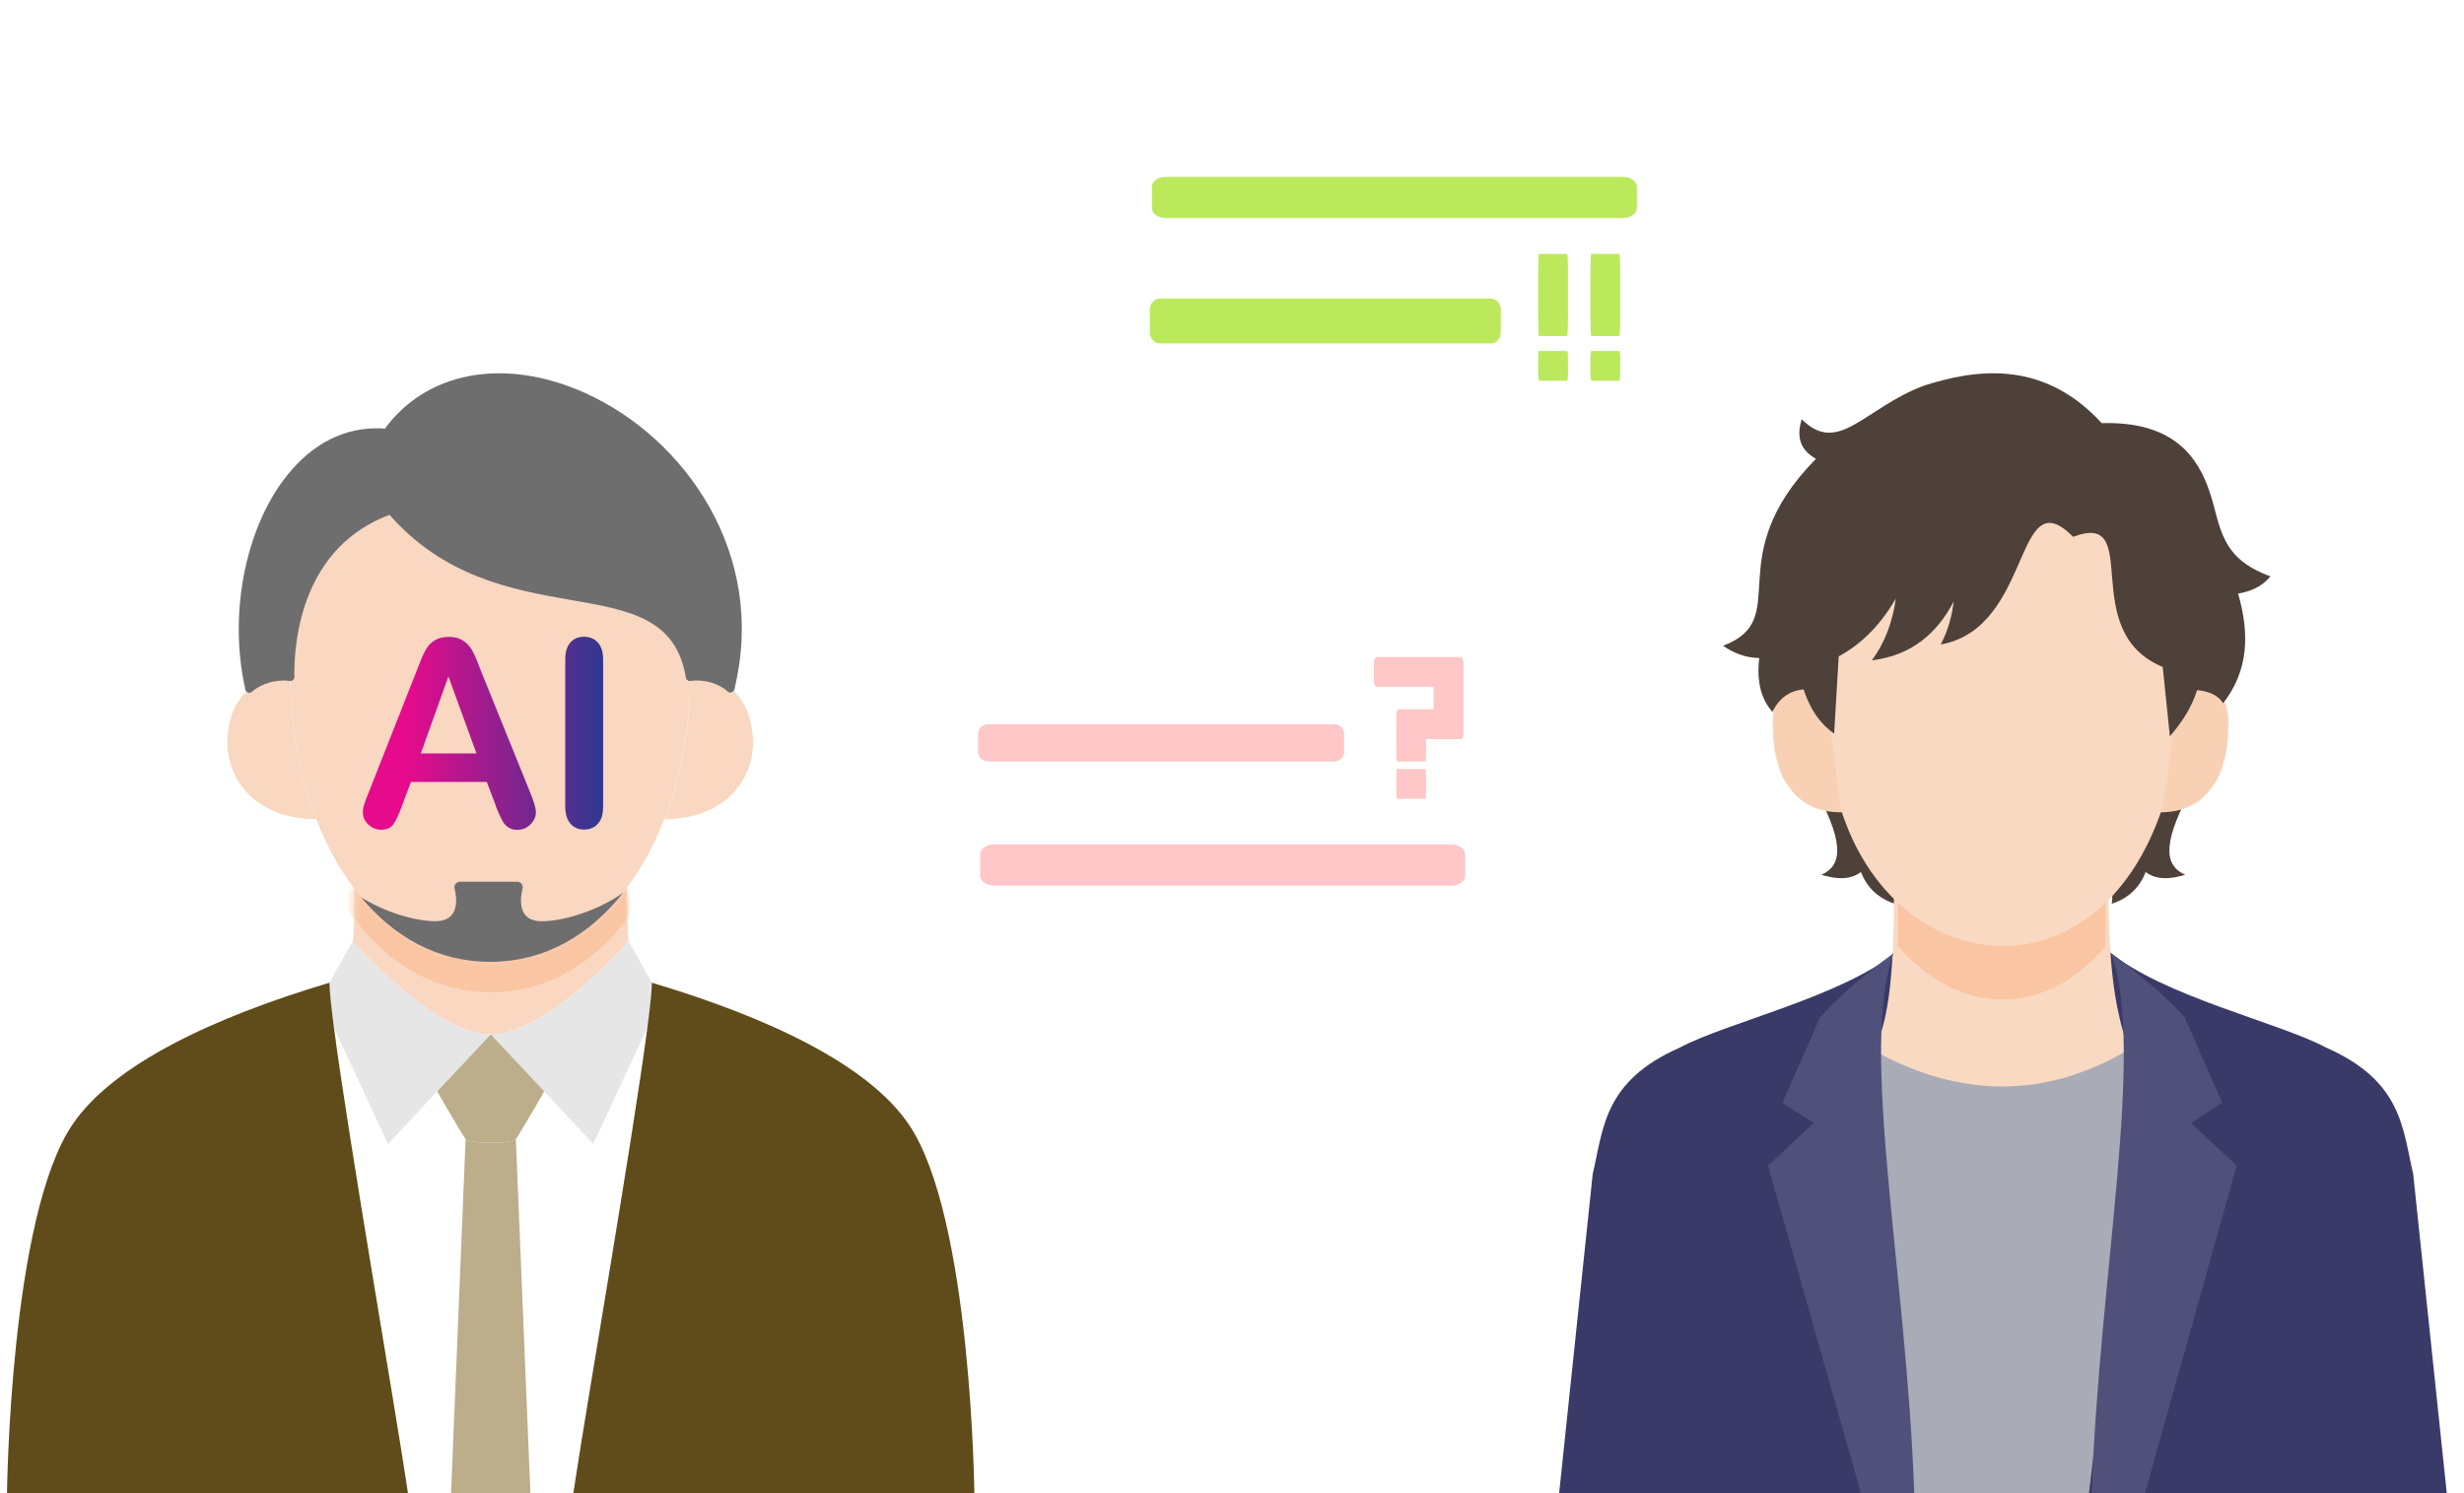 <svg width="330" height="200" viewBox="0 0 330 200" fill="none" xmlns="http://www.w3.org/2000/svg">
<g filter="url(#filter0_d_815_187724)">
<path d="M228.605 7.138C231.649 7.138 234.117 9.606 234.117 12.65V55.42C234.117 58.464 231.649 60.931 228.605 60.931H221.257L220.59 69.311C220.486 70.615 218.806 71.071 218.079 69.993L212.317 61.44C212.209 61.28 212.142 61.106 212.108 60.931H144.902C141.859 60.931 139.391 58.464 139.391 55.42V12.65C139.391 9.606 141.859 7.138 144.902 7.138H228.605Z" fill="white"/>
</g>
<path d="M155.359 40H199.641C200.392 40 201 40.641 201 41.431V44.569C201 45.359 200.392 46 199.641 46H155.359C154.608 46 154 45.359 154 44.569V41.431C154 40.641 154.608 40 155.359 40Z" fill="#BCE95C"/>
<path d="M213.116 47H216.884C216.948 47 217 47.427 217 47.954V50.046C217 50.573 216.948 51 216.884 51H213.116C213.052 51 213 50.573 213 50.046V47.954C213 47.427 213.052 47 213.116 47Z" fill="#BCE95C"/>
<path d="M213.116 34H216.884C216.948 34 217 35.175 217 36.624V42.376C217 43.825 216.948 45 216.884 45H213.116C213.052 45 213 43.825 213 42.376V36.624C213 35.175 213.052 34 213.116 34Z" fill="#BCE95C"/>
<path d="M206.116 47H209.884C209.948 47 210 47.427 210 47.954V50.046C210 50.573 209.948 51 209.884 51H206.116C206.052 51 206 50.573 206 50.046V47.954C206 47.427 206.052 47 206.116 47Z" fill="#BCE95C"/>
<path d="M206.116 34H209.884C209.948 34 210 35.175 210 36.624V42.376C210 43.825 209.948 45 209.884 45H206.116C206.052 45 206 43.825 206 42.376V36.624C206 35.175 206.052 34 206.116 34Z" fill="#BCE95C"/>
<path d="M156.15 23.69H217.348C218.386 23.69 219.227 24.279 219.227 25.006V27.891C219.227 28.618 218.386 29.207 217.348 29.207H156.15C155.112 29.207 154.271 28.618 154.271 27.891V25.006C154.271 24.279 155.112 23.69 156.15 23.69Z" fill="#BCE95C"/>
<g filter="url(#filter1_d_815_187724)">
<path d="M121.895 80C118.851 80 116.383 82.468 116.383 85.512V128.281C116.383 131.325 118.851 133.793 121.895 133.793H129.243L129.91 142.173C130.014 143.477 131.694 143.933 132.421 142.854L138.183 134.302C138.291 134.141 138.358 133.968 138.392 133.793H205.598C208.641 133.793 211.109 131.326 211.109 128.282V85.512C211.109 82.468 208.641 80 205.598 80H121.895Z" fill="white"/>
</g>
<path d="M194.35 113.104H133.152C132.114 113.104 131.273 113.693 131.273 114.42V117.305C131.273 118.032 132.114 118.621 133.152 118.621H194.35C195.388 118.621 196.229 118.032 196.229 117.305V114.42C196.229 113.693 195.388 113.104 194.35 113.104Z" fill="#FFC7C7"/>
<path d="M178.583 97H132.417C131.634 97 131 97.534 131 98.193V100.807C131 101.466 131.634 102 132.417 102H178.583C179.366 102 180 101.466 180 100.807V98.193C180 97.534 179.366 97 178.583 97Z" fill="#FFC7C7"/>
<path d="M190.884 103H187.116C187.052 103 187 103.427 187 103.954V106.046C187 106.573 187.052 107 187.116 107H190.884C190.948 107 191 106.573 191 106.046V103.954C191 103.427 190.948 103 190.884 103Z" fill="#FFC7C7"/>
<path d="M195.653 88H184.347C184.155 88 184 88.427 184 88.954V91.046C184 91.573 184.155 92 184.347 92H195.653C195.845 92 196 91.573 196 91.046V88.954C196 88.427 195.845 88 195.653 88Z" fill="#FFC7C7"/>
<path d="M195.74 95H187.26C187.117 95 187 95.427 187 95.954V98.046C187 98.573 187.117 99 187.26 99H195.74C195.883 99 196 98.573 196 98.046V95.954C196 95.427 195.883 95 195.74 95Z" fill="#FFC7C7"/>
<path d="M190.884 98H187.116C187.052 98 187 98.427 187 98.954V101.046C187 101.573 187.052 102 187.116 102H190.884C190.948 102 191 101.573 191 101.046V98.954C191 98.427 190.948 98 190.884 98Z" fill="#FFC7C7"/>
<path d="M195.884 91H192.116C192.052 91 192 91.534 192 92.193V94.807C192 95.466 192.052 96 192.116 96H195.884C195.948 96 196 95.466 196 94.807V92.193C196 91.534 195.948 91 195.884 91Z" fill="#FFC7C7"/>
<path d="M243.324 106.116C247.414 113.726 246.312 116.097 243.941 117.175C246.007 117.803 247.845 117.864 249.228 116.803C250.019 118.802 251.444 120.289 253.773 121.056C253.498 119.155 254.019 117.742 255.234 116.749L249.749 106.116H243.324Z" fill="#4E4139"/>
<path d="M293.276 106.116C289.187 113.726 290.288 116.097 292.66 117.175C290.594 117.803 288.755 117.864 287.372 116.803C286.582 118.802 285.157 120.289 282.827 121.056C283.103 119.155 282.582 117.742 281.366 116.749L286.851 106.116H293.276Z" fill="#4E4139"/>
<path d="M290.477 97.575C291.058 96.015 291.723 94.473 292.914 93.066C295.747 91.025 298.609 92.639 298.441 97.014C298.453 100.53 297.789 102.492 297.088 104.161C295.004 107.835 292.399 108.804 289.13 108.81L290.477 97.575Z" fill="#F8D1B5"/>
<path d="M245.392 97.575C244.811 96.015 244.146 94.473 242.955 93.066C240.123 91.025 237.26 92.639 237.428 97.014C237.416 100.53 238.081 102.492 238.781 104.161C240.865 107.835 243.47 108.804 246.739 108.81L245.392 97.575Z" fill="#F8D1B5"/>
<path d="M282.429 127.419C289.602 133.449 305.306 136.979 311.501 140.304C321.761 144.81 321.755 151.163 323.196 157.254L327.693 200H277.763L282.429 127.419Z" fill="#393A67"/>
<path d="M254.076 127.419C246.904 133.449 231.2 136.979 225.005 140.304C214.745 144.81 214.751 151.163 213.31 157.254L208.812 200H258.743L254.076 127.419Z" fill="#393A67"/>
<path d="M282.38 119.82H253.662C253.611 134.314 252.428 138.094 249.916 143.325L262.353 157.301H273.654L286.126 143.325C283.314 136.296 282.524 131.1 282.38 119.82Z" fill="#F9D9C2"/>
<path d="M254.193 118.071C262.229 127.308 273.732 127.912 281.996 118.071V126.723C273.732 136.57 262.229 135.961 254.193 126.723V118.071Z" fill="#F9C5A2"/>
<path d="M289.61 108.194C280.921 134.285 253.688 131.457 246.484 108.194L243.939 87.094C249.299 57.853 288.383 55.215 292.664 87.094L289.604 108.194H289.61Z" fill="#F9D9C2"/>
<path d="M277.657 71.904C269.711 63.922 272.333 84.09 259.914 86.327C260.962 84.322 261.435 82.427 261.651 80.575C259.399 84.858 256.01 87.801 250.693 88.447C252.399 86.162 253.453 83.396 253.908 80.173C252.028 83.396 249.609 86.101 246.256 87.917L245.645 98.269C243.519 96.752 242.315 94.68 241.555 92.341C239.639 92.517 238.262 93.541 237.381 95.35C235.956 93.754 235.226 91.487 235.609 88.142C233.687 88.1 232.136 87.448 230.771 86.497C240.333 82.872 230.076 74.817 243.208 61.455C240.83 60.114 240.681 58.225 241.297 56.148C246.256 61.101 249.645 54.643 257.735 51.633C264.04 49.652 273.387 47.831 281.477 56.678C291.196 56.397 294.435 61.29 296.004 66.098C297.447 70.515 297.268 74.756 304.088 77.205C302.878 78.631 301.369 79.234 299.741 79.508C301.297 84.816 301.172 89.812 297.741 94.199C297.19 93.309 296.19 92.645 294.262 92.432C293.465 94.936 292.112 96.862 290.609 98.629L289.651 89.337C278.016 84.511 287.232 68.297 277.651 71.904H277.657Z" fill="#4E4139"/>
<path d="M248.686 139.38C261.665 147.455 274.445 147.721 287.012 139.38L279.774 200H256.362L248.686 139.38Z" fill="#A9ABB7"/>
<path d="M253.602 127.678C249.862 130.441 246.447 133.268 243.769 136.247L238.712 147.708L242.913 150.42L236.776 156.131L249.236 199.999H256.369C255.372 170.689 248.952 140.501 253.602 127.684V127.678Z" fill="#4F517A"/>
<path d="M282.734 127.678C286.474 130.441 289.889 133.268 292.567 136.247L297.624 147.708L293.423 150.42L299.56 156.131L287.277 199.999H280.144C281.141 170.689 287.384 140.501 282.734 127.684V127.678Z" fill="#4F517A"/>
<g clip-path="url(#clip0_815_187724)">
<path d="M79.465 153.233C79.465 153.233 84.91 141.455 86.704 137.618C84.733 152.703 78.424 188.896 76.786 199.989H71.03L69.082 152.571C69.746 151.645 72.89 146.175 72.89 146.175C75.524 148.976 78.181 151.843 79.465 153.233Z" fill="white"/>
<path d="M44.722 137.649C46.515 141.487 51.961 153.242 51.961 153.242C53.245 151.852 55.901 149.007 58.535 146.184C58.535 146.184 61.679 151.654 62.343 152.58L60.395 199.999H54.639C53.001 188.927 46.692 152.735 44.722 137.649Z" fill="white"/>
<path d="M47.265 126.047C48.349 127.393 58.577 138.508 65.705 138.553C65.705 138.553 62.141 142.346 58.533 146.184C55.898 149.007 53.242 151.852 51.958 153.241C51.958 153.241 46.512 141.486 44.719 137.648C44.343 134.759 44.121 132.664 44.121 131.627C44.542 130.789 47.265 126.047 47.265 126.047Z" fill="#E6E6E6"/>
<path d="M84.153 126.047C84.153 126.047 86.876 130.789 87.297 131.627C87.297 132.663 87.076 134.759 86.699 137.626C84.906 141.463 79.46 153.241 79.46 153.241C78.176 151.851 75.52 148.984 72.885 146.183C69.277 142.346 65.713 138.552 65.713 138.552C72.841 138.508 83.069 127.392 84.153 126.047Z" fill="#E6E6E6"/>
<path d="M65.711 128.584C73.326 128.584 79.481 124.724 83.953 118.769C83.953 121.063 84.041 123.842 84.152 126.047C83.067 127.393 72.839 138.508 65.711 138.552C58.583 138.508 48.355 127.393 47.27 126.047C47.536 123.401 47.47 121.063 47.47 118.769C51.941 124.724 58.096 128.584 65.711 128.584Z" fill="#F9D7C0"/>
<mask id="mask0_815_187724" style="mask-type:luminance" maskUnits="userSpaceOnUse" x="47" y="118" width="38" height="21">
<path d="M65.711 128.576C73.326 128.576 79.481 124.717 83.953 118.762C83.953 121.055 84.041 123.834 84.152 126.04C83.067 127.385 72.839 138.501 65.711 138.545C58.583 138.501 48.355 127.385 47.27 126.04C47.536 123.393 47.47 121.055 47.47 118.762C51.941 124.717 58.096 128.576 65.711 128.576Z" fill="white"/>
</mask>
<g mask="url(#mask0_815_187724)">
<path d="M92.508 94.706C92.508 101.257 91.313 107.917 89.033 113.784C87.705 117.203 86.022 120.356 83.963 123.069C79.492 129.024 73.337 132.884 65.722 132.884C58.107 132.884 51.952 129.024 47.481 123.069C45.422 120.356 43.739 117.203 42.411 113.784C40.131 107.917 38.935 101.257 38.935 94.706C39.157 85.664 73.293 96.118 74.931 71.35C78.23 89.104 89.719 94.486 92.508 94.706Z" fill="#F9C5A2"/>
</g>
<path d="M69.087 152.578C68.6 153.239 62.844 153.239 62.358 152.578C61.693 151.651 58.55 146.182 58.55 146.182C62.158 142.344 65.722 138.551 65.722 138.551C65.722 138.551 69.287 142.344 72.895 146.182C72.895 146.182 69.751 151.651 69.087 152.578Z" fill="#BCAD8B"/>
<path d="M69.088 152.582L71.036 200H60.41L62.358 152.582C62.845 153.244 68.601 153.244 69.088 152.582Z" fill="#BCAD8B"/>
<path d="M54.643 199.999H0.938C0.938 199.999 1.314 163.057 9.682 150.662C15.128 142.568 28.61 136.26 44.128 131.628C44.128 132.665 44.349 134.76 44.726 137.649C46.696 152.735 53.005 188.927 54.643 199.999Z" fill="#604C1A"/>
<path d="M86.705 137.627C87.081 134.76 87.302 132.665 87.302 131.628C102.821 136.26 116.303 142.568 121.749 150.662C130.117 163.057 130.493 199.999 130.493 199.999H76.787C78.425 188.905 84.734 152.713 86.705 137.627Z" fill="#604C1A"/>
<path d="M97.83 92.178C99.601 93.612 100.73 95.994 100.84 99.126C101.017 104.595 96.834 109.734 88.975 109.734C91.255 103.845 92.45 97.185 92.45 90.634C94.531 90.436 96.413 90.987 97.852 92.178H97.83Z" fill="#F9D7C0"/>
<path d="M33.403 92.221C34.864 91.008 36.767 90.435 38.87 90.633C38.87 97.184 40.066 103.822 42.346 109.711C34.487 109.733 30.303 104.594 30.458 99.124C30.569 96.015 31.676 93.655 33.425 92.221H33.403Z" fill="#F9D7C0"/>
<path d="M52.36 68.293C67.237 85.694 89.728 74.314 92.429 90.634C92.429 97.185 91.234 103.845 88.954 109.712C87.78 112.755 86.297 115.601 84.548 118.093C80.032 124.555 73.634 128.812 65.643 128.812C57.651 128.812 51.253 124.533 46.759 118.071C44.988 115.578 43.527 112.755 42.354 109.712C40.074 103.823 38.878 97.185 38.878 90.634C38.812 83.532 40.959 72.306 52.36 68.293Z" fill="#F9D7C0"/>
<path d="M92.426 90.642C89.725 74.322 67.234 85.702 52.357 68.301C40.956 72.315 38.809 83.541 38.875 90.642C36.772 90.444 34.868 91.017 33.407 92.231C29.777 76.417 37.768 56.634 51.804 57.979C65.728 38.218 105.598 60.515 97.828 92.186C96.389 90.995 94.507 90.444 92.426 90.642Z" fill="#6E6E6E"/>
<path d="M92.406 91.207C92.141 91.207 91.897 91.009 91.853 90.744C90.547 82.826 84.304 81.724 76.423 80.356C68.808 79.033 59.355 77.357 51.917 68.667C51.718 68.424 51.74 68.094 51.983 67.895C52.205 67.697 52.559 67.719 52.758 67.961C59.931 76.364 68.808 77.908 76.622 79.276C84.614 80.665 91.521 81.878 92.96 90.568C93.004 90.877 92.805 91.163 92.495 91.207H92.406Z" fill="#6E6E6E"/>
<path d="M38.86 91.208C38.55 91.208 38.307 90.966 38.307 90.657C38.263 85.275 39.524 72.241 52.165 67.786C52.453 67.675 52.763 67.83 52.873 68.117C52.984 68.403 52.829 68.712 52.541 68.822C40.565 73.057 39.369 85.496 39.414 90.657C39.414 90.966 39.17 91.208 38.86 91.208Z" fill="#6E6E6E"/>
<path d="M33.395 92.768C33.151 92.768 32.908 92.592 32.863 92.349C30.473 81.873 33.041 69.743 39.128 62.862C42.67 58.848 47.076 56.973 51.857 57.436C52.167 57.458 52.389 57.745 52.367 58.032C52.344 58.34 52.035 58.561 51.769 58.517C47.341 58.076 43.268 59.84 39.97 63.568C34.103 70.206 31.624 81.939 33.948 92.085C34.014 92.371 33.837 92.68 33.528 92.746H33.395V92.768Z" fill="#6E6E6E"/>
<path d="M97.8 92.73H97.667C97.379 92.664 97.18 92.355 97.268 92.069C101.563 74.557 90.804 59.493 77.942 53.671C69.729 49.943 58.66 49.238 52.263 58.324C52.086 58.567 51.731 58.633 51.488 58.457C51.244 58.28 51.178 57.927 51.355 57.685C56.956 49.745 67.56 47.76 78.407 52.656C91.69 58.655 102.803 74.204 98.353 92.311C98.287 92.554 98.065 92.73 97.822 92.73H97.8Z" fill="#6E6E6E"/>
<path d="M97.817 92.732C97.684 92.732 97.573 92.688 97.463 92.6C96.112 91.497 94.386 90.99 92.46 91.188C92.15 91.232 91.884 90.99 91.862 90.681C91.84 90.372 92.061 90.107 92.371 90.085C94.607 89.887 96.599 90.46 98.171 91.761C98.415 91.96 98.437 92.313 98.237 92.533C98.127 92.666 97.972 92.732 97.817 92.732Z" fill="#6E6E6E"/>
<path d="M33.39 92.775C33.235 92.775 33.08 92.709 32.969 92.576C32.77 92.334 32.814 92.003 33.035 91.805C34.629 90.481 36.666 89.886 38.902 90.084C39.212 90.106 39.433 90.371 39.411 90.68C39.389 90.989 39.101 91.231 38.813 91.187C36.865 91.01 35.116 91.518 33.744 92.643C33.633 92.731 33.523 92.775 33.39 92.775Z" fill="#6E6E6E"/>
<path d="M83.457 119.571C78.993 125.232 72.979 128.834 65.636 128.834C58.552 128.834 52.723 125.452 48.369 120.196C51.358 122.07 55.453 123.394 58.294 123.394C61.519 123.394 61.239 120.494 60.877 118.99C60.766 118.534 61.128 118.108 61.596 118.108H69.271C69.739 118.108 70.101 118.538 69.99 118.994C69.625 120.497 69.341 123.397 72.536 123.397C75.731 123.397 80.432 121.776 83.457 119.571Z" fill="#6E6E6E"/>
<path d="M66.386 107.868L65.192 104.735H55.03L53.836 107.935C53.372 109.178 52.974 110.024 52.643 110.471C52.311 110.902 51.781 111.134 51.018 111.134C50.388 111.134 49.824 110.902 49.327 110.438C48.846 109.974 48.598 109.443 48.598 108.847C48.598 108.498 48.647 108.15 48.763 107.786C48.88 107.421 49.062 106.923 49.327 106.277L55.726 90.047C55.909 89.583 56.124 89.019 56.389 88.373C56.638 87.726 56.92 87.179 57.202 86.748C57.483 86.317 57.865 85.969 58.346 85.704C58.826 85.438 59.407 85.306 60.086 85.306C60.766 85.306 61.379 85.438 61.844 85.704C62.308 85.969 62.689 86.317 62.987 86.731C63.269 87.146 63.518 87.61 63.717 88.091C63.916 88.572 64.165 89.218 64.48 90.03L71.011 106.161C71.525 107.388 71.774 108.283 71.774 108.83C71.774 109.377 71.525 109.941 71.044 110.421C70.564 110.902 69.983 111.151 69.304 111.151C68.906 111.151 68.558 111.085 68.276 110.935C67.994 110.786 67.745 110.604 67.563 110.355C67.364 110.106 67.165 109.742 66.933 109.228C66.718 108.73 66.519 108.283 66.369 107.885L66.386 107.868ZM56.356 100.922H63.816L60.053 90.611L56.356 100.922ZM75.703 108.034V88.356C75.703 87.328 75.935 86.566 76.399 86.052C76.863 85.538 77.46 85.289 78.206 85.289C78.952 85.289 79.582 85.538 80.063 86.052C80.527 86.549 80.776 87.328 80.776 88.356V108.034C80.776 109.062 80.544 109.841 80.063 110.355C79.599 110.869 78.969 111.118 78.206 111.118C77.444 111.118 76.88 110.852 76.416 110.339C75.951 109.825 75.703 109.045 75.703 108.034Z" fill="url(#paint0_linear_815_187724)"/>
</g>
<defs>
<filter id="filter0_d_815_187724" x="133.391" y="1.138" width="106.727" height="75.457" filterUnits="userSpaceOnUse" color-interpolation-filters="sRGB">
<feFlood flood-opacity="0" result="BackgroundImageFix"/>
<feColorMatrix in="SourceAlpha" type="matrix" values="0 0 0 0 0 0 0 0 0 0 0 0 0 0 0 0 0 0 127 0" result="hardAlpha"/>
<feOffset/>
<feGaussianBlur stdDeviation="3"/>
<feComposite in2="hardAlpha" operator="out"/>
<feColorMatrix type="matrix" values="0 0 0 0 0 0 0 0 0 0 0 0 0 0 0 0 0 0 0.2 0"/>
<feBlend mode="normal" in2="BackgroundImageFix" result="effect1_dropShadow_815_187724"/>
<feBlend mode="normal" in="SourceGraphic" in2="effect1_dropShadow_815_187724" result="shape"/>
</filter>
<filter id="filter1_d_815_187724" x="110.383" y="74" width="106.727" height="75.457" filterUnits="userSpaceOnUse" color-interpolation-filters="sRGB">
<feFlood flood-opacity="0" result="BackgroundImageFix"/>
<feColorMatrix in="SourceAlpha" type="matrix" values="0 0 0 0 0 0 0 0 0 0 0 0 0 0 0 0 0 0 127 0" result="hardAlpha"/>
<feOffset/>
<feGaussianBlur stdDeviation="3"/>
<feComposite in2="hardAlpha" operator="out"/>
<feColorMatrix type="matrix" values="0 0 0 0 0 0 0 0 0 0 0 0 0 0 0 0 0 0 0.2 0"/>
<feBlend mode="normal" in2="BackgroundImageFix" result="effect1_dropShadow_815_187724"/>
<feBlend mode="normal" in="SourceGraphic" in2="effect1_dropShadow_815_187724" result="shape"/>
</filter>
<linearGradient id="paint0_linear_815_187724" x1="48.598" y1="98.203" x2="80.776" y2="98.203" gradientUnits="userSpaceOnUse">
<stop offset="0.19" stop-color="#E50B8C"/>
<stop offset="1" stop-color="#303890"/>
</linearGradient>
<clipPath id="clip0_815_187724">
<rect width="131.25" height="150" fill="white" transform="translate(0 50)"/>
</clipPath>
</defs>
</svg>
